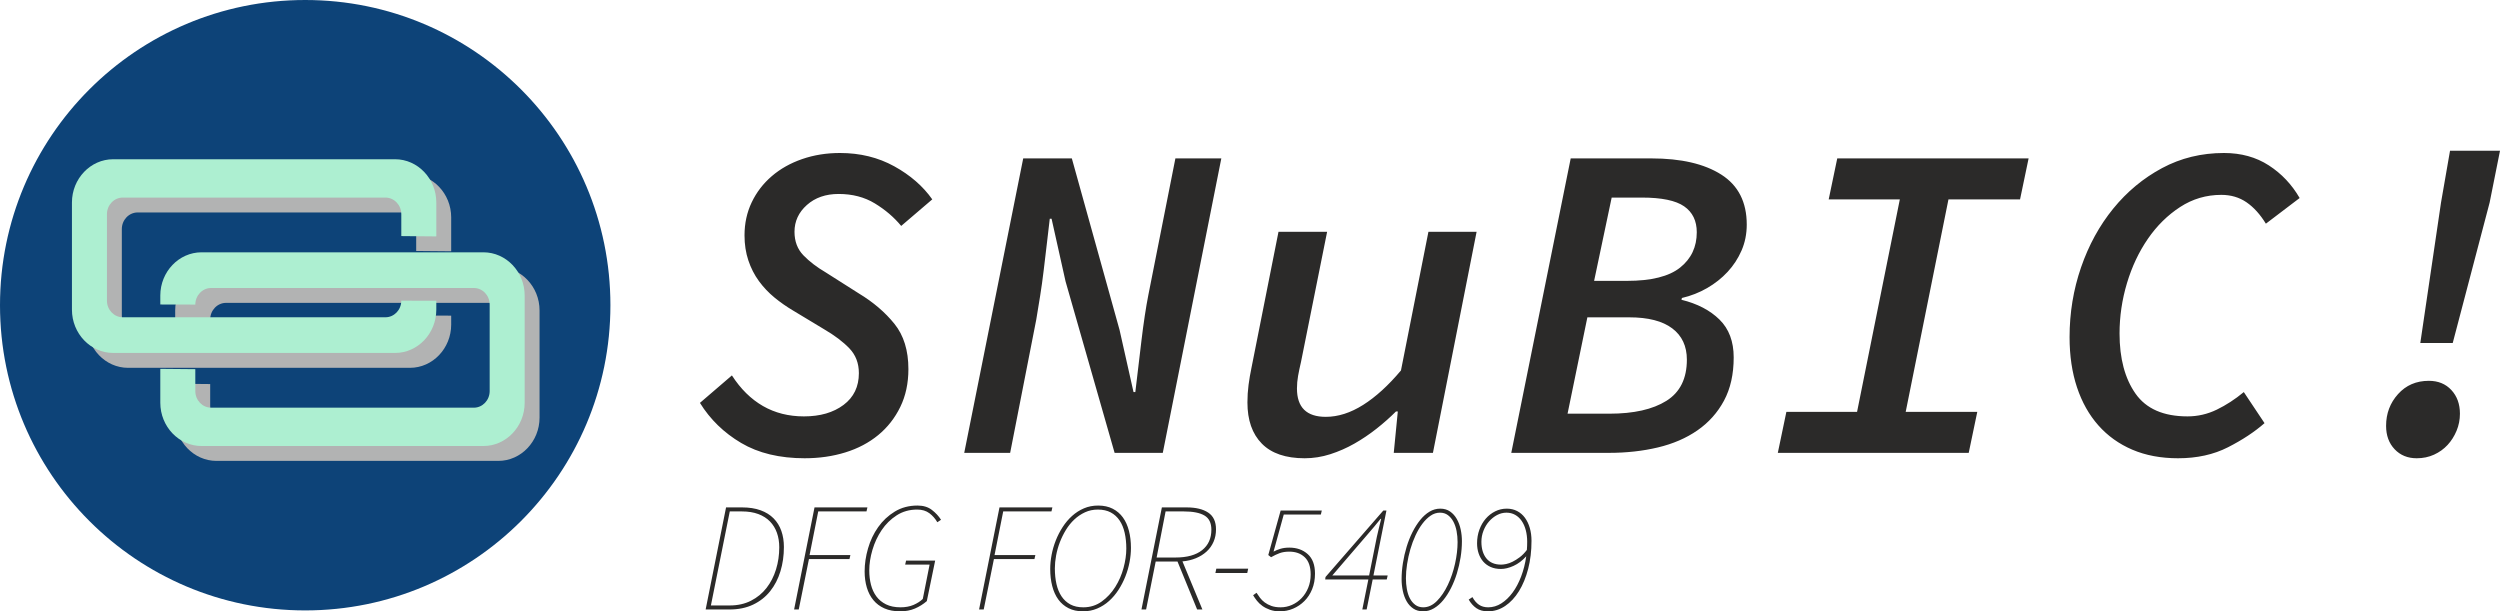 <!-- Creator: CorelDRAW 2021 (64-Bit) --><svg xmlns="http://www.w3.org/2000/svg" xmlns:xlink="http://www.w3.org/1999/xlink" xmlns:xodm="http://www.corel.com/coreldraw/odm/2003" xml:space="preserve" width="83.996mm" height="20.54mm" version="1.1" style="shape-rendering:geometricPrecision; text-rendering:geometricPrecision; image-rendering:optimizeQuality; fill-rule:evenodd; clip-rule:evenodd" viewBox="0 0 1328083.6 324762.3"><defs><style type="text/css"><![CDATA[ .fil2 {fill:#B2B3B3} .fil0 {fill:#0D4378} .fil3 {fill:#ADEFD1} .fil1 {fill:#2B2A29;fill-rule:nonzero} ]]></style></defs><g id="Ebene_x0020_1"><circle class="fil0" cx="162136.9" cy="162136.9" r="162136.9"/><path class="fil1" d="M427559.4 243443.3c-13393.7,0 -24675.1,-2710.1 -33844.1,-8131.7 -9169,-5421.7 -16464.3,-12517.8 -21886,-21286.7l16982.9 -14590.7c4624.8,7175.2 10125.6,12596.9 16503.8,16265.1 6378.3,3666.6 13632.5,5500.7 21765.8,5500.7 8610.8,0 15626.3,-2033.3 21048,-6100 5421.7,-4065.1 8131.7,-9686 8131.7,-16861.2 0,-5263.6 -1674.4,-9648 -5023.2,-13156.6 -3347.3,-3506.9 -7893,-6936.4 -13632.5,-10283.7l-16265.1 -9807.7c-3506.9,-2072.9 -6816.2,-4384.5 -9926.3,-6936.4 -3108.5,-2550.4 -5859.7,-5461.2 -8251.9,-8729.4 -2390.7,-3268.2 -4264.3,-6936.4 -5620.9,-11003.1 -1355,-4065.1 -2031.8,-8490.7 -2031.8,-13273.6 0,-6378.3 1274.4,-12239.5 3826.3,-17580.6 2551.9,-5341.1 6098.4,-9965.9 10644.2,-13872.8 4544.2,-3907 9926.3,-6936.4 16144.9,-9088.3 6218.6,-2153.5 12914.7,-3228.7 20091.4,-3228.7 10683.7,0 20290.6,2351.1 28820.8,7055 8531.8,4703.9 15269,10563.5 20211.6,17580.6l-16503.8 14111.6c-3826.3,-4624.8 -8490.7,-8610.8 -13993,-11959.7 -5500.7,-3348.8 -11918.6,-5023.2 -19253.4,-5023.2 -6857.4,0 -12478.3,1954.3 -16862.7,5861.2 -4384.5,3905.4 -6577.5,8650.4 -6577.5,14230.2 0,5103.9 1595.4,9289.1 4784.5,12557.3 3187.6,3269.8 7094.5,6259.7 11719.3,8969.7l17699.2 11241.8c7654.2,4624.8 13953.5,10005.4 18896.1,16144.9 4942.6,6139.5 7413.9,14151.1 7413.9,24037.9 0,7494.6 -1434.1,14192.2 -4305.4,20091.4 -2869.7,5899.2 -6776.7,10882.9 -11719.3,14949.6 -4942.6,4065.1 -10762.7,7135.6 -17460.4,9208.5 -6697.7,2072.9 -13872.8,3108.5 -21527.1,3108.5zm84671 -2869.7l31333.2 -156425.8 25830.9 0 25353.4 91128.4 7415.5 33007.7 956.6 0c479.1,-3986 996.1,-8331 1554.2,-13034.8 558.1,-4703.9 1116.3,-9409.3 1674.4,-14113.2 558.1,-4703.9 1155.8,-9167.4 1794.6,-13393.7 637.2,-4224.8 1276,-7932.5 1913.2,-11121.7l14350.3 -72472.6 24396.8 0 -31092.9 156425.8 -25593.7 0 -26069.7 -91128.4 -7415.5 -33246.4 -956.6 0c-479.1,4145.7 -996.1,8569.7 -1554.2,13273.6 -558.1,4703.9 -1116.3,9407.7 -1674.4,14111.6 -558.1,4703.9 -1196.9,9289.1 -1913.2,13754.2 -717.8,4463.5 -1396.1,8610.8 -2033.3,12437.2l-13872.8 70798.2 -24396.8 0zm180822.7 2869.7c-10046.5,0 -17620.1,-2591.5 -22722.4,-7772.8 -5103.9,-5182.9 -7654.2,-12478.3 -7654.2,-21886 0,-3189.1 199.2,-6297.6 597.7,-9327.1 398.4,-3031 917.1,-6060.5 1554.2,-9089.9l14351.9 -72233.9 25830.9 0 -13872.8 69125.4c-637.2,2710.1 -1155.8,5181.4 -1554.2,7413.9 -398.4,2232.6 -597.7,4465.1 -597.7,6697.7 0,10044.9 5102.3,15068.2 15308.5,15068.2 6536.4,0 13155,-2112.4 19851.1,-6338.7 6697.7,-4224.8 13395.3,-10324.8 20091.4,-18296.8l14590.7 -73669.5 25592.2 0 -23199.9 117439.9 -20809.2 0 2151.9 -22004.6 -956.6 0c-3189.1,3189.1 -6656.6,6258.1 -10403.8,9208.5 -3747.3,2950.4 -7654.2,5581.4 -11720.9,7893 -4065.1,2311.6 -8331,4185.2 -12796.1,5620.9 -4463.5,1434.1 -9009.3,2151.9 -13632.5,2151.9zm109784.1 -2869.7l31572 -156425.8 42813.8 0c15786,0 28183.6,2869.7 37192.9,8610.8 9009.3,5739.5 13513.9,14589.1 13513.9,26548.7 0,4942.6 -917.1,9527.9 -2749.6,13752.7 -1834.1,4226.4 -4305.4,8013.2 -7415.5,11362 -3108.5,3348.8 -6737.2,6218.6 -10882.9,8610.8 -4145.7,2390.7 -8610.8,4145.7 -13393.7,5262l-238.8 956.6c8451.1,2072.9 15188.3,5581.4 20210,10524 5023.2,4942.6 7534.1,11640.3 7534.1,20091.4 0,8928.6 -1713.9,16582.9 -5141.8,22961.2 -3427.9,6378.3 -8131.7,11640.3 -14111.6,15786 -5979.8,4145.7 -12995.3,7176.7 -21048,9089.9 -8052.7,1913.2 -16703,2869.7 -25952.7,2869.7l-51902.1 0zm44009.1 -91368.7l17460.4 0c12916.2,0 22324,-2351.1 28224.7,-7055 5899.2,-4703.9 8849.6,-10963.5 8849.6,-18775.9 0,-6060.5 -2232.6,-10644.2 -6697.7,-13754.2 -4465.1,-3108.5 -11958.1,-4662.7 -22482.1,-4662.7l-16026.3 0 -9328.7 44247.9zm-14111.6 70559.5l22244.9 0c12916.2,0 23000.7,-2272.1 30256.5,-6816.2 7255.8,-4544.2 10882.9,-11839.5 10882.9,-21886 0,-7175.2 -2591.5,-12715.4 -7774.4,-16622.4 -5181.4,-3907 -12796.1,-5859.7 -22841,-5859.7l-22244.9 0 -10524 51184.3zm111698.9 20809.2l4544.2 -21765.8 37551.8 0 22722.4 -112894.2 -37790.6 0 4544.2 -21765.8 101652.4 0 -4544.2 21765.8 -38029.3 0 -22722.4 112894.2 38029.3 0 -4544.2 21765.8 -101413.6 0zm212633.4 2869.7c-9088.3,0 -17180.5,-1514.7 -24276.7,-4544.2 -7096.1,-3029.4 -13115.5,-7334.9 -18058.1,-12916.2 -4944.2,-5579.8 -8731,-12317 -11362,-20210 -2631,-7893 -3946.5,-16783.7 -3946.5,-26668.9 0,-12916.2 2033.3,-25274.3 6098.4,-37074.3 4066.7,-11800 9768.2,-22203.8 17103.1,-31213.1 7334.9,-9009.3 15985.2,-16184.4 25951.1,-21527.1 9965.9,-5341.1 20927.8,-8011.6 32887.5,-8011.6 9088.3,0 17022.4,2191.4 23799.2,6577.5 6776.7,4384.5 12237.9,10165.1 16383.7,17340.2l-17939.5 13634.1c-3029.4,-4944.2 -6457.3,-8731 -10283.7,-11362 -3827.9,-2631 -8291.4,-3946.5 -13395.3,-3946.5 -7972.1,0 -15267.4,2151.9 -21884.4,6457.3 -6617,4305.4 -12318.6,9926.3 -17101.5,16862.7 -4784.5,6936.4 -8492.2,14789.9 -11123.2,23560.4 -2631,8768.9 -3946.5,17699.2 -3946.5,26787.5 0,13235.6 2830.2,23879.8 8492.2,31930.9 5660.4,8052.7 14868.9,12079.8 27625.5,12079.8 5421.7,0 10603.1,-1196.9 15547.2,-3587.6 4942.6,-2392.2 9725.5,-5502.3 14350.3,-9328.7l11003.1 16503.8c-5262,4624.8 -11720.9,8889.1 -19375.2,12796.1 -7652.7,3907 -16502.2,5859.7 -26548.7,5859.7zm128680.2 -61230.8l11003.1 -74624.5 4782.9 -27506.9 26550.3 0 -5502.3 27506.9 -19612.3 74624.5 -17221.7 0zm-1913.2 61230.8c-4784.5,0 -8689.9,-1593.8 -11720.9,-4782.9 -3029.4,-3189.1 -4544.2,-7334.9 -4544.2,-12437.2 0,-6538 2112.4,-12158.9 6338.7,-16862.7 4224.8,-4703.9 9687.6,-7056.6 16383.7,-7056.6 4944.2,0 8930.2,1634.9 11959.7,4903.1 3029.4,3269.8 4544.2,7455 4544.2,12557.3 0,3189.1 -597.7,6218.6 -1793,9089.9 -1196.9,2869.7 -2790.7,5380.6 -4784.5,7534.1 -1992.2,2151.9 -4384.5,3865.9 -7175.2,5141.8 -2790.7,1276 -5859.7,1913.2 -9208.5,1913.2z"/><path class="fil2" d="M93065.3 169666.2l0 -4756c0,-12634.8 9859.9,-22969.1 21911.3,-22969.1l149742.4 0c12051.4,0 21911.3,10334.3 21911.3,22969.1l0 56963.3c0,12634.8 -9859.9,22969.1 -21911.3,22969.1l-149742.4 0c-12049.8,0 -21911.3,-10337.4 -21911.3,-22969.1l0 -18023.3 18595.7 172.3 0 11641.9c0,4847.7 3788.4,8818 8411.6,8818l139550.5 0c4626.4,0 8413.2,-3968.6 8413.2,-8818l0 -45955.5c0,-4849.3 -3786.8,-8818 -8413.2,-8818l-139550.5 0c-4626.4,0 -8411.6,3968.6 -8411.6,8818l-18595.7 -42.7zm146622.8 -1990.6l0 4756c0,12634.8 -9859.9,22969.1 -21911.3,22969.1l-149742.4 0c-12051.4,0 -21911.3,-10334.3 -21911.3,-22969.1l0 -56963.3c0,-12634.8 9859.9,-22969.1 21911.3,-22969.1l149742.4 0c12051.4,0 21911.3,10339 21911.3,22969.1l0 18024.9 -18595.7 -172.3 0 -11643.4c0,-4849.3 -3790,-8818 -8411.6,-8818l-139550.5 0c-4626.4,0 -8413.2,3968.6 -8413.2,8818l0 45955.5c0,4849.3 3786.8,8818 8413.2,8818l139550.5 0c4626.4,0 8411.6,-3968.6 8411.6,-8818l18595.7 42.7z"/><path class="fil3" d="M85159.6 161760.6l0 -4756c0,-12634.8 9859.9,-22969.1 21911.3,-22969.1l149742.4 0c12051.4,0 21911.3,10334.3 21911.3,22969.1l0 56963.3c0,12634.8 -9859.9,22969.1 -21911.3,22969.1l-149742.4 0c-12049.8,0 -21911.3,-10337.4 -21911.3,-22969.1l0 -18023.3 18595.7 172.3 0 11641.9c0,4847.7 3788.4,8818 8411.6,8818l139550.5 0c4626.4,0 8413.2,-3968.6 8413.2,-8818l0 -45955.5c0,-4849.3 -3786.8,-8818 -8413.2,-8818l-139550.5 0c-4626.4,0 -8411.6,3968.6 -8411.6,8818l-18595.7 -42.7zm146622.8 -1990.6l0 4756c0,12634.8 -9859.9,22969.1 -21911.3,22969.1l-149742.4 0c-12051.4,0 -21911.3,-10334.3 -21911.3,-22969.1l0 -56963.3c0,-12634.8 9859.9,-22969.1 21911.3,-22969.1l149742.4 0c12051.4,0 21911.3,10339 21911.3,22969.1l0 18024.9 -18595.7 -172.3 0 -11643.4c0,-4849.3 -3790,-8818 -8411.6,-8818l-139550.5 0c-4626.4,0 -8413.2,3968.6 -8413.2,8818l0 45955.5c0,4849.3 3786.8,8818 8413.2,8818l139550.5 0c4626.4,0 8411.6,-3968.6 8411.6,-8818l18595.7 42.7z"/><path class="fil1" d="M385706.9 269550.9l8546 0c3723.6,0 6982.3,507.5 9776.1,1519.5 2793.9,1013.5 5107,2452.3 6942.7,4313.3 1834.1,1862.6 3203.4,4080.9 4107.8,6655 902.8,2574.1 1355,5423.3 1355,8544.4 0,4601.1 -615.1,8914.4 -1848.3,12940 -1231.7,4027.1 -3053.2,7545.1 -5462.8,10557.2 -2411.2,3013.6 -5423.3,5382.2 -9037.7,7107.2 -3616,1725 -7806,2588.3 -12570,2588.3l-12653.8 0 10845 -54224.8zm1973.2 52088.7c4216.9,0 7968.9,-834.8 11254.5,-2506.1 3287.2,-1669.7 6039.9,-3929.1 8258.2,-6778.3 2218.3,-2847.6 3902.2,-6134.8 5051.7,-9858.3 1151.1,-3725.1 1725,-7641.6 1725,-11749.4 0,-2792.3 -409.5,-5353.7 -1231.7,-7681.1 -822.2,-2327.4 -2053.9,-4340.2 -3696.7,-6038.3 -1644.4,-1698.1 -3710.9,-3013.6 -6202.8,-3944.9 -2493.4,-929.7 -5409,-1396.1 -8750,-1396.1l-6408.3 0 -10024.4 49952.6 10024.4 0zm45021.1 -52088.7l28098.2 0 -491.7 2136.1 -25633.3 0 -4601.1 23168.3 21689.9 0 -493.3 2136.1 -21525.5 0 -5423.3 26784.3 -2465 0 10845 -54224.8zm45516 55211.4c-3231.8,0 -6024.1,-521.8 -8380,-1562.2 -2355.9,-1040.4 -4313.3,-2506.1 -5873.9,-4395.5 -1562.2,-1889.4 -2725.9,-4134.7 -3492.7,-6737.2 -766.8,-2601 -1149.5,-5435.9 -1149.5,-8503.3 0,-3997.1 602.4,-8078 1807.2,-12241.1 1204.8,-4163.1 2999.4,-7927.8 5380.6,-11297.2 2382.8,-3367.8 5326.8,-6120.6 8832.2,-8256.7 3505.4,-2136.1 7532.5,-3203.4 12078.2,-3203.4 3067.4,0 5600.4,766.8 7598.9,2299 2000.1,1533.7 3628.7,3287.2 4888.9,5258.8l-1971.7 1313.9c-1095.7,-1916.3 -2506.1,-3518 -4231.1,-4805.1 -1725,-1287 -3875.3,-1930.6 -6449.4,-1930.6 -4107.8,0 -7750.7,1026.2 -10927.2,3080 -3176.5,2053.9 -5832.8,4669.1 -7968.9,7845.6 -2136.1,3178.1 -3766.2,6669.2 -4888.9,10476.6 -1122.6,3805.8 -1683.9,7462.9 -1683.9,10968.3 0,2683.2 300.4,5203.5 902.8,7557.8 602.4,2355.9 1562.2,4422.4 2876.1,6202.8 1313.9,1780.4 3026.3,3190.7 5135.5,4231.1 2107.6,1040.4 4669.1,1562.2 7681.1,1562.2 2629.4,0 4930,-425.3 6901.6,-1274.4 1971.7,-849.1 3614.5,-1903.7 4930,-3162.3l3614.5 -18239.9 -12981.1 0 493.3 -2136.1 15444.5 0 -4435.1 21525.5c-1917.9,1642.8 -4027.1,2958.3 -6327.7,3943.3 -2299,986.6 -4901.5,1479.9 -7804.5,1479.9zm52744.9 -55211.4l28098.2 0 -491.7 2136.1 -25633.3 0 -4601.1 23168.3 21689.9 0 -493.3 2136.1 -21525.5 0 -5423.3 26784.3 -2465 0 10845 -54224.8zm44366.5 55211.4c-2958.3,0 -5532.4,-562.9 -7723.8,-1685.5 -2189.9,-1122.6 -3998.7,-2668.9 -5421.7,-4642.2 -1424.6,-1971.7 -2493.4,-4340.2 -3204.9,-7105.6 -711.5,-2767 -1067.3,-5793.3 -1067.3,-9078.8 0,-2409.6 246.7,-4915.7 738.4,-7518.3 493.3,-2601 1233.3,-5148.2 2218.3,-7640 986.6,-2491.9 2205.7,-4860.4 3657.2,-7107.2 1451.5,-2245.2 3121.1,-4216.9 5010.6,-5915 1889.4,-1698.1 3984.4,-3040.5 6285,-4025.6 2300.5,-986.6 4820.9,-1478.4 7559.4,-1478.4 2956.7,0 5532.4,561.3 7722.2,1683.9 2191.4,1122.6 3998.7,2670.5 5423.3,4642.2 1423,1971.7 2491.9,4340.2 3203.4,7105.6 713.1,2767 1068.8,5793.3 1068.8,9078.8 0,2409.6 -246.7,4915.7 -740,7518.3 -493.3,2601 -1231.7,5148.2 -2218.3,7640 -985,2491.9 -2204.1,4862 -3655.6,7107.2 -1451.5,2245.2 -3122.7,4216.9 -5012.2,5915 -1889.4,1698.1 -3998.7,3040.5 -6326.1,4025.6 -2327.4,986.6 -4833.5,1479.9 -7516.7,1479.9zm164.4 -2136.1c3668.2,0 6928.5,-1027.7 9776.1,-3081.6 2847.6,-2053.9 5244.6,-4628 7189.4,-7722.2 1943.2,-3095.9 3408.9,-6463.7 4395.5,-10106.6 985,-3641.3 1478.4,-7078.7 1478.4,-10310.5 0,-3012.1 -287.8,-5791.7 -863.3,-8338.9 -573.9,-2547.2 -1478.4,-4738.6 -2710.1,-6572.8 -1233.3,-1835.7 -2793.9,-3258.7 -4683.3,-4272.2 -1889.4,-1013.5 -4177.3,-1519.5 -6860.5,-1519.5 -2465,0 -4738.6,479.1 -6819.4,1437.2 -2080.8,958.2 -3970.2,2232.6 -5668.3,3820 -1698.1,1589 -3190.7,3437.4 -4477.8,5546.6 -1287,2107.6 -2368.5,4313.3 -3246.1,6612.3 -875.9,2300.5 -1533.7,4642.2 -1971.7,7025 -438,2382.8 -656.2,4642.2 -656.2,6778.3 0,3067.4 286.2,5861.2 861.7,8380 575.5,2520.3 1478.4,4697.5 2711.6,6531.6 1231.7,1835.7 2793.9,3258.7 4683.3,4272.2 1889.4,1013.5 4175.8,1521 6860.5,1521zm48966 -26455.5c6134.8,0 10845,-1301.3 14132.1,-3902.2 3285.6,-2602.5 4928.4,-6231.2 4928.4,-10886.1 0,-3560.7 -1217.5,-6066.8 -3655.6,-7518.3 -2438.1,-1451.5 -6093.7,-2177.2 -10968.3,-2177.2l-9693.9 0 -4765.5 24483.8 10022.8 0zm5915 -26619.9c4874.6,0 8696.2,917.1 11461.6,2752.7 2765.4,1834.1 4148.9,4806.6 4148.9,8914.4 0,2409.6 -438,4613.7 -1313.9,6613.9 -875.9,1998.5 -2109.2,3723.6 -3698.3,5175 -1587.5,1451.5 -3476.9,2629.4 -5668.3,3533.8 -2191.4,902.8 -4572.6,1464.1 -7148.3,1683.9l10599.9 25551 -2793.9 0 -10433.9 -25468.8 -11584.9 0 -5094.4 25468.8 -2465 0 10845 -54224.8 13145.5 0zm15774.9 32534.9l16926 0 -493.3 2300.5 -16924.4 0 491.7 -2300.5zm33686 22676.6c-1917.9,0 -3642.9,-275.1 -5176.6,-822.2 -1533.7,-547.1 -2876.1,-1233.3 -4025.6,-2053.9 -1151.1,-822.2 -2123.5,-1739.2 -2917.2,-2752.7 -793.7,-1013.5 -1465.7,-1985.9 -2012.8,-2917.2l1807.2 -1313.9c548.7,875.9 1163.7,1766.1 1848.3,2670.5 684.6,902.8 1521,1725 2506.1,2465 986.6,738.4 2164.6,1355 3533.8,1848.3 1369.3,493.3 3012.1,740 4928.4,740 2082.3,0 4080.9,-425.3 5998.8,-1274.4 1916.3,-849.1 3614.5,-2039.7 5092.8,-3573.4 1478.4,-1533.7 2656.3,-3369.4 3533.8,-5505.5 875.9,-2136.1 1313.9,-4490.4 1313.9,-7064.5 0,-4109.4 -1040.4,-7162.5 -3122.7,-9161.1 -2080.8,-2000.1 -4819.3,-2999.4 -8215.5,-2999.4 -1971.7,0 -3669.8,260.9 -5092.8,781.1 -1424.6,520.2 -2958.3,1245.9 -4601.1,2177.2l-1479.9 -1151.1 6572.8 -23661.6 21854.4 0 -493.3 2136.1 -19716.7 0 -5423.3 19718.3c1095.7,-602.4 2327.4,-1108.4 3696.7,-1519.5 1369.3,-411.1 2931.4,-616.6 4683.3,-616.6 3943.3,0 7203.6,1151.1 9777.7,3451.6 2574.1,2300.5 3861.1,5750.6 3861.1,10351.7 0,3067.4 -507.5,5832.8 -1519.5,8297.8 -1013.5,2465 -2382.8,4560 -4109.4,6285 -1725,1725 -3709.3,3067.4 -5956.1,4025.6 -2245.2,958.2 -4628,1438.8 -7146.7,1438.8zm43873.2 -986.6l3203.4 -15939.4 -22921.6 0 164.4 -1313.9 30726.1 -35328.7 1644.4 0 -6901.6 34506.6 7557.8 0 -491.7 2136.1 -7477.2 0 -3203.4 15939.4 -2300.5 0zm3614.5 -18075.5l4107.8 -20538.9c273.5,-1260.2 616.6,-2725.9 1027.7,-4395.5 409.5,-1671.3 834.8,-3382 1272.8,-5135.5l-328.9 0c-1149.5,1479.9 -2286.3,2876.1 -3408.9,4190 -1122.6,1315.5 -2177.2,2547.2 -3163.8,3698.3l-19060.5 22181.7 19553.8 0zm28756 19062.1c-2080.8,0 -3848.5,-493.3 -5299.9,-1479.9 -1451.5,-985 -2627.8,-2272.1 -3532.2,-3861.1 -904.4,-1589 -1574.8,-3408.9 -2012.8,-5462.8 -438,-2055.5 -657.7,-4150.5 -657.7,-6286.6 0,-2792.3 232.4,-5654.1 698.9,-8585.5 464.9,-2929.8 1122.6,-5791.7 1971.7,-8585.5 849.1,-2792.3 1889.4,-5407.5 3122.7,-7845.6 1231.7,-2438.1 2601,-4586.9 4107.8,-6449.4 1505.2,-1862.6 3149.6,-3326.7 4928.4,-4395.5 1780.4,-1067.3 3684,-1601.7 5711,-1601.7 2025.4,0 3764.7,506 5216.1,1519.5 1451.5,1013.5 2643.6,2341.7 3574.9,3984.4 931.3,1642.8 1615.9,3492.7 2053.9,5546.6 438,2053.9 656.2,4120.4 656.2,6202.8 0,2793.9 -232.4,5655.7 -697.3,8585.5 -466.4,2929.8 -1122.6,5777.4 -1971.7,8544.4 -849.1,2765.4 -1889.4,5367.9 -3122.7,7804.5 -1231.7,2438.1 -2601,4574.2 -4107.8,6408.3 -1506.8,1835.7 -3163.8,3287.2 -4971.1,4354.4 -1807.2,1068.8 -3696.7,1603.3 -5668.3,1603.3zm0 -2136.1c2629.4,0 5053.3,-1124.2 7271.6,-3369.4 2218.3,-2245.2 4148.9,-5094.4 5791.7,-8544.4 1642.8,-3450 2917.2,-7202 3820,-11256.1 904.4,-4052.4 1355,-7886.7 1355,-11501.1 0,-2027 -177.1,-3971.8 -532.8,-5834.4 -355.8,-1862.6 -917.1,-3518 -1683.9,-4969.5 -766.8,-1451.5 -1739.2,-2616.8 -2917.2,-3492.7 -1177.9,-875.9 -2588.3,-1313.9 -4231.1,-1313.9 -1753.5,0 -3410.5,534.4 -4971.1,1601.7 -1560.6,1068.8 -3012.1,2491.9 -4354.4,4272.2 -1342.4,1780.4 -2559.8,3848.5 -3655.6,6202.8 -1095.7,2355.9 -2012.8,4820.9 -2752.7,7394.9 -740,2574.1 -1313.9,5189.3 -1725,7845.6 -411.1,2656.3 -616.6,5162.4 -616.6,7518.3 0,1971.7 164.4,3888 493.3,5750.6 328.9,1862.6 863.3,3505.4 1601.7,4930 740,1423 1698.1,2574.1 2876.1,3450 1177.9,875.9 2588.3,1315.5 4231.1,1315.5zm41408.2 -22676.6c711.5,0 1601.7,-109.1 2670.5,-328.9 1067.3,-218.2 2204.1,-629.3 3408.9,-1231.7 1204.8,-602.4 2465,-1397.7 3780.5,-2382.8 1313.9,-986.6 2574.1,-2273.7 3778.9,-3861.1 53.8,-713.1 94.9,-1424.6 123.3,-2136.1 26.9,-713.1 41.1,-1451.5 41.1,-2218.3 0,-2191.4 -246.7,-4231.1 -740,-6122.1 -493.3,-1889.4 -1219.1,-3532.2 -2177.2,-4928.4 -958.2,-1397.7 -2121.9,-2479.2 -3491.1,-3246.1 -1369.3,-766.8 -2903,-1149.5 -4601.1,-1149.5 -1753.5,0 -3423.1,423.7 -5012.2,1272.8 -1587.5,849.1 -2997.8,1971.7 -4231.1,3369.4 -1231.7,1396.1 -2218.3,3038.9 -2958.3,4928.4 -738.4,1889.4 -1108.4,3848.5 -1108.4,5875.5 0,3723.6 890.2,6681.9 2670.5,8873.3 1780.4,2189.9 4395.5,3285.6 7845.6,3285.6zm-15281.6 17253.3c986.6,1807.2 2150.3,3163.8 3492.7,4066.7 1340.8,904.4 2970.9,1356.6 4887.3,1356.6 2465,0 4792.4,-698.9 6983.8,-2095 2191.4,-1397.7 4175.8,-3301.4 5956.1,-5711 1780.4,-2409.6 3299.8,-5271.5 4560,-8585.5 1260.2,-3314 2164.6,-6887.4 2711.6,-10721.6 -2080.8,2300.5 -4327.6,3998.7 -6737.2,5094.4 -2409.6,1095.7 -4654.8,1642.8 -6737.2,1642.8 -2027,0 -3820,-343.1 -5380.6,-1027.7 -1562.2,-684.6 -2876.1,-1628.6 -3944.9,-2833.4 -1067.3,-1204.8 -1889.4,-2643.6 -2463.4,-4313.3 -575.5,-1671.3 -863.3,-3492.7 -863.3,-5464.4 0,-2574.1 411.1,-4983.7 1231.7,-7228.9 822.2,-2246.8 1944.8,-4190 3369.4,-5834.4 1424.6,-1642.8 3094.3,-2944.1 5012.2,-3902.2 1916.3,-958.2 3970.2,-1437.2 6161.7,-1437.2 2025.4,0 3861.1,423.7 5503.9,1272.8 1642.8,849.1 3026.3,2041.2 4148.9,3574.9 1122.6,1532.1 1985.9,3340.9 2588.3,5421.7 602.4,2080.8 904.4,4354.4 904.4,6819.4 0,5367.9 -589.8,10324.8 -1767.7,14870.5 -1176.4,4545.7 -2806.5,8503.3 -4887.3,11872.7 -2082.3,3367.8 -4533.1,5997.2 -7353.8,7886.7 -2820.7,1889.4 -5873.9,2835 -9161.1,2835 -2463.4,0 -4504.6,-562.9 -6120.6,-1685.5 -1615.9,-1122.6 -2970.9,-2642.1 -4066.7,-4560l1971.7 -1313.9z"/></g></svg>